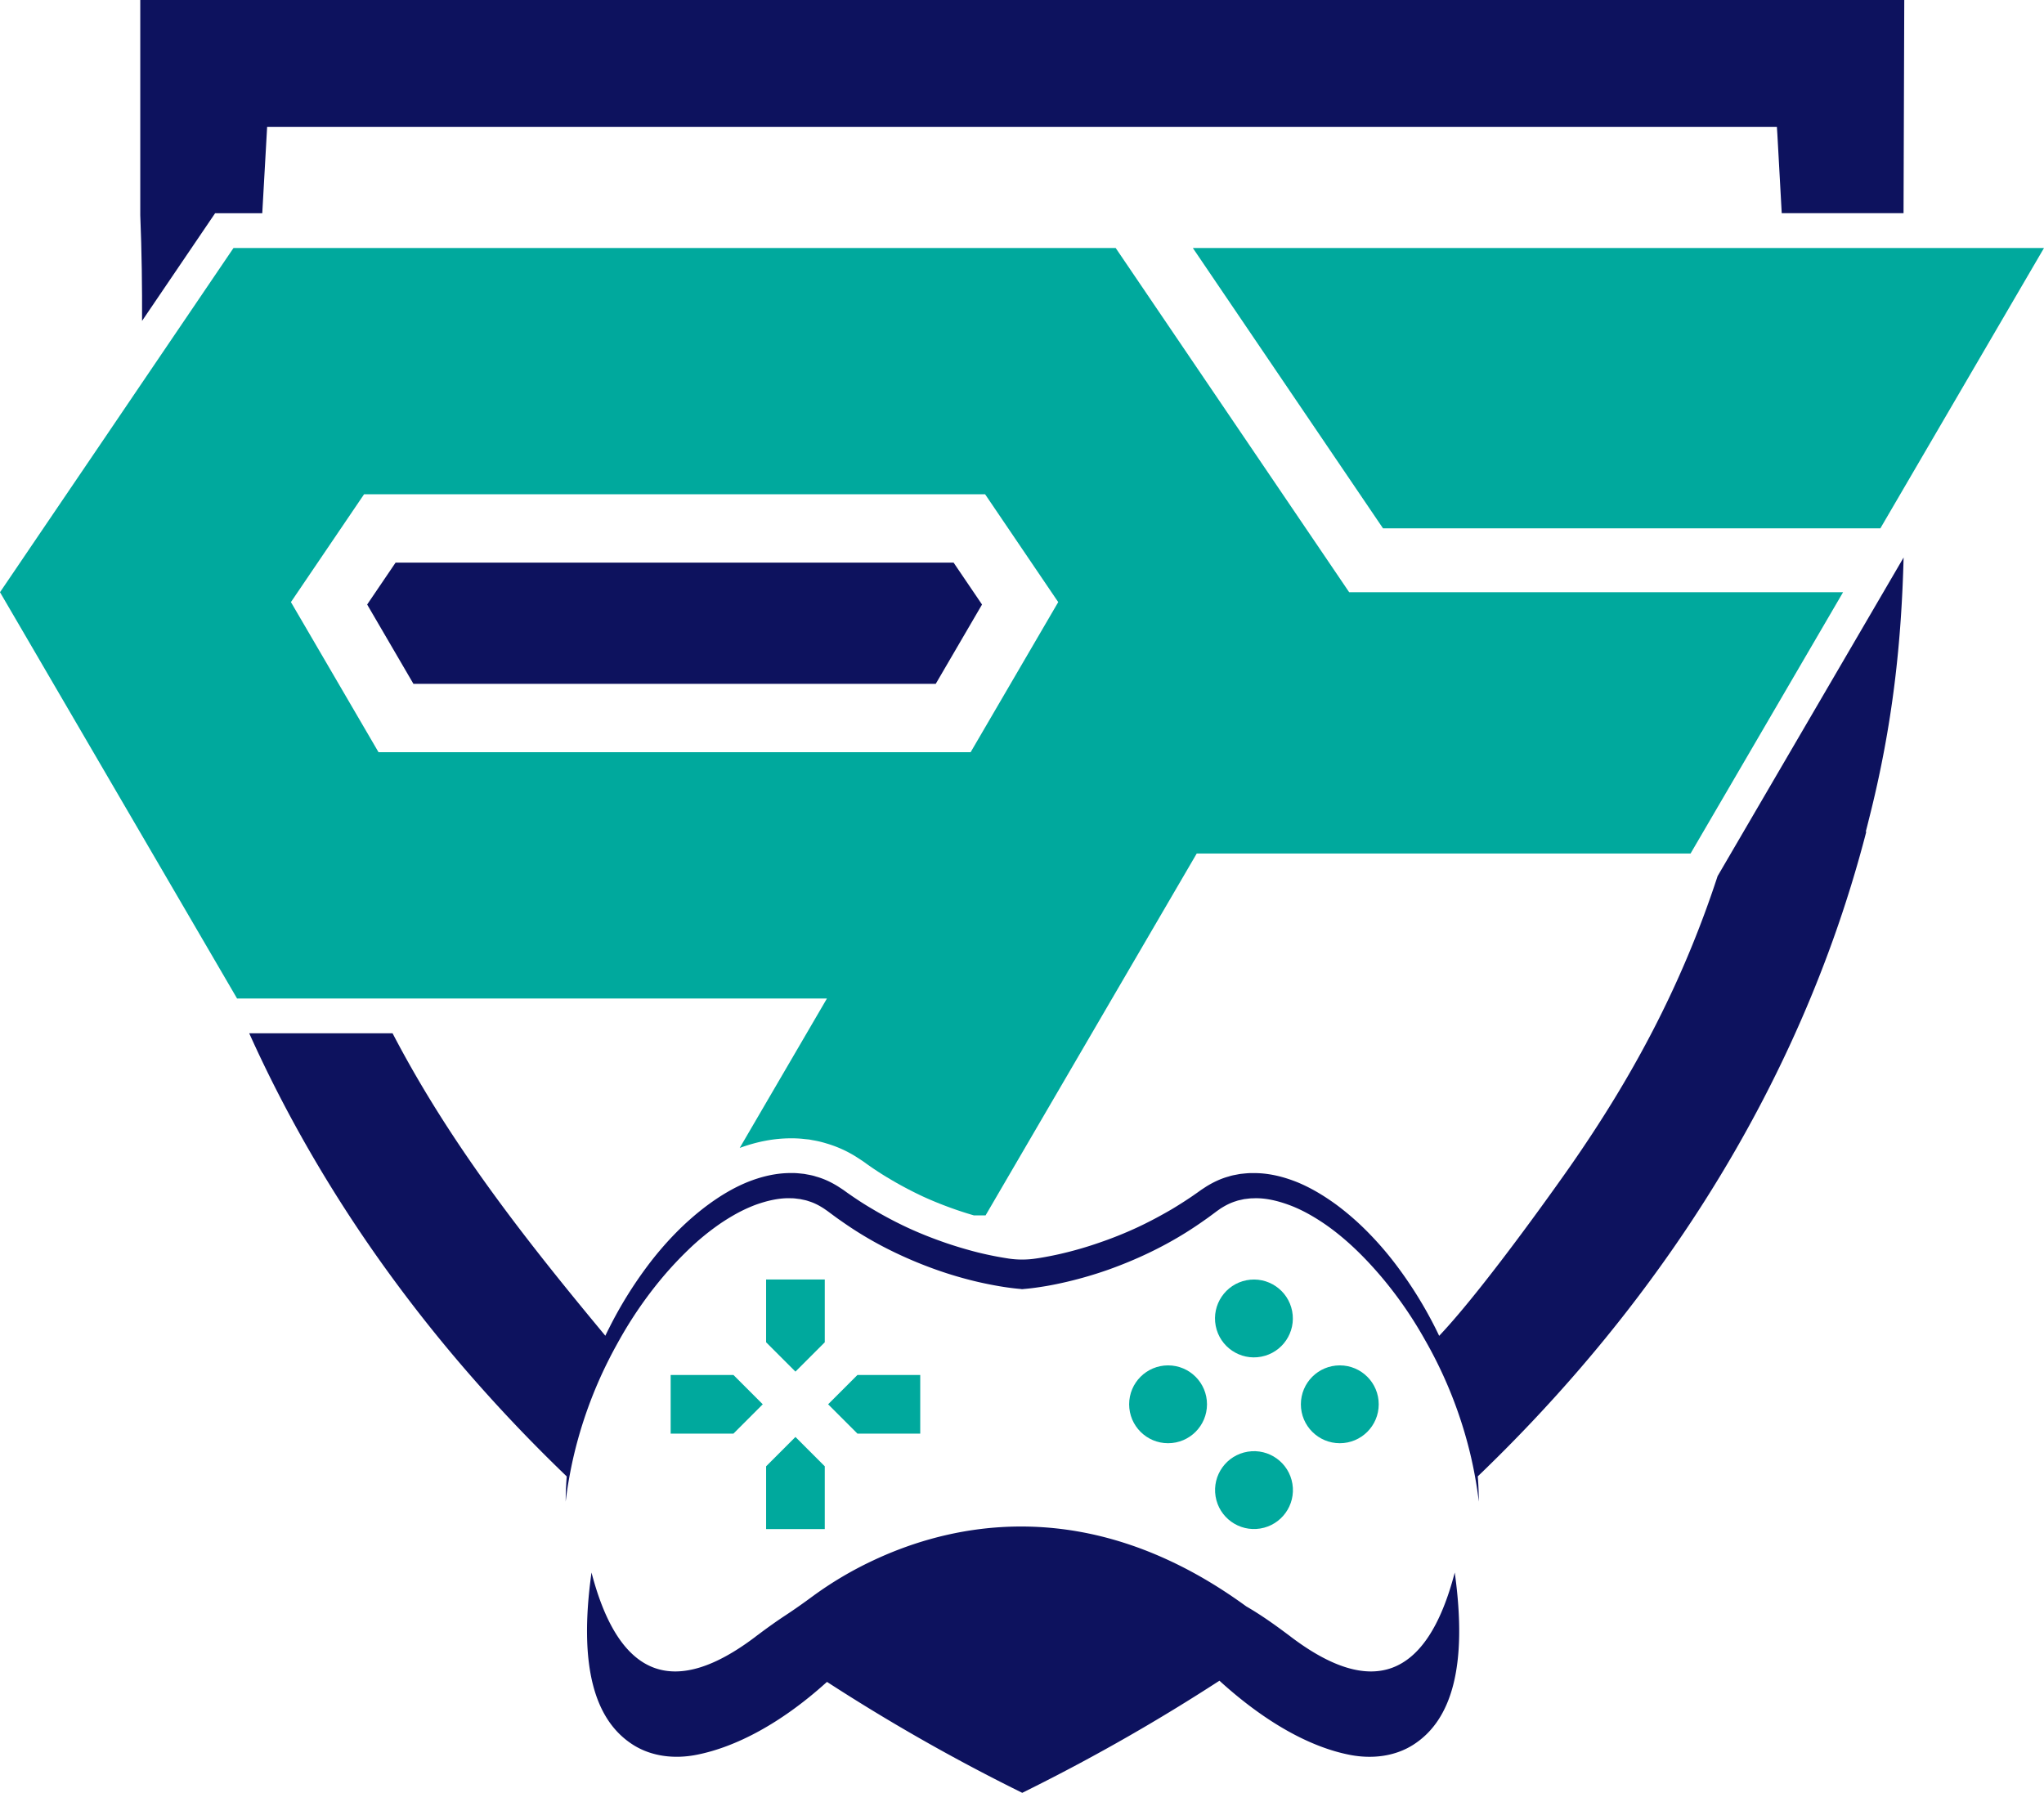 <svg xmlns="http://www.w3.org/2000/svg" viewBox="0 0 3693.08 3239.2"><defs><style>.cls-1{fill:#00a99d;}.cls-2{fill:#0d125e;}</style></defs><g id="Слой_2" data-name="Слой 2"><g id="Layer_1" data-name="Layer 1"><polygon class="cls-1" points="1378.14 2537.27 1325.16 2484.29 1211.74 2484.29 1211.74 2590.25 1325.16 2590.25 1378.14 2537.27"/><polygon class="cls-1" points="1662.67 2537.27 1662.67 2484.27 1549.24 2484.27 1496.24 2537.27 1549.24 2590.27 1662.67 2590.27 1662.67 2537.27"/><polygon class="cls-1" points="1384.22 2762.74 1490.19 2762.74 1490.19 2649.32 1437.21 2596.29 1384.22 2649.32 1384.22 2762.74"/><polygon class="cls-1" points="1490.2 2311.8 1437.2 2311.8 1384.2 2311.8 1384.2 2425.23 1437.2 2478.23 1490.2 2425.23 1490.2 2311.8"/><circle class="cls-1" cx="2110.46" cy="2537.27" r="70.33"/><circle class="cls-1" cx="2420.74" cy="2537.27" r="70.33"/><circle class="cls-1" cx="2265.6" cy="2382.13" r="70.33" transform="translate(-409.6 471.43) rotate(-10.9)"/><circle class="cls-1" cx="2265.6" cy="2692.41" r="70.33" transform="translate(-402.02 397.68) rotate(-9.22)"/><path class="cls-2" d="M2332.88,2957.79c-2.25-1.76-4.44-3.38-6.68-5.06-.08-.08-.22-.14-.29-.21-23.93-17.87-48.27-35.19-74.16-50.11-46.66-34-92.33-60.94-136.8-81.76-224.4-105.42-417.29-57.85-537.61-1.13a655,655,0,0,0-108.51,64.24c-16.47,12.18-33.15,24-50.32,35.26-16.67,11-32.92,22.66-48.9,34.69-.07.07-.14.07-.21.15-1.76,1.26-3.52,2.6-5.21,3.93-143.41,108.3-244.67,78.54-295.47-116.6-23.86,170.86,6.26,267.33,74.8,311.1,33.7,21.53,75.22,26,114.49,18.36,71.14-13.79,152.91-56.92,233.9-129.82.77-.63,1.55-1.34,2.32-2a3461.72,3461.72,0,0,0,333.83,191l18.93,9.43,18.93-9.43a3473.84,3473.84,0,0,0,337.34-193.16c.08,0,.08.06.14.14,82.41,74.94,163.46,119.9,235.66,133.9,39.27,7.61,80.86,3.17,114.5-18.36,68.53-43.77,98.65-140.24,74.86-311.1C2577.55,3036.33,2476.29,3066.09,2332.88,2957.79Z"/><path class="cls-2" d="M256.67,579.78l132-194.53h85.19l8.8-156.06H3210.45c.31,4.71.6,9.36.91,14l7.85,142H3439.3L3440.62,0H253.43V388.8C256.17,455.34,256.89,518.64,256.67,579.78Z"/><path class="cls-2" d="M3439.45,1007.23,3103.37,1582.9c-66.12,201.78-156.87,367.29-266.8,525,0,0-148.72,213.21-236.29,305.68-2.39-5.05-4.87-10.14-7.38-15.13a743.67,743.67,0,0,0-69-111.16,591,591,0,0,0-50.4-58.91,491.19,491.19,0,0,0-59-51.75c-21.32-15.51-44.24-29.61-69.45-40.16-25.19-10.2-52.85-17.46-81.9-16.92-7.19-.22-14.47.72-21.82,1.44-3.58.57-7.19,1.32-10.77,2a78.88,78.88,0,0,0-10.68,2.73c-14.28,3.8-27.82,10.36-40.25,18l-9.17,6-7.51,5.37c-5,3.46-9.92,7-15,10.27-10.14,6.78-20.31,13.16-30.74,19.44-20.88,12.15-42.29,23.64-64.3,33.79a700.17,700.17,0,0,1-67.48,26.91,665.09,665.09,0,0,1-69.78,20.06c-11.74,2.7-23.55,5-35.35,7-2.83.47-5.66.91-8.48,1.29a165.6,165.6,0,0,1-49.55.09c-2.76-.43-5.59-.91-8.35-1.35-11.81-1.94-23.65-4.27-35.39-6.94-9.3-2.1-18.5-4.42-27.67-7q-21.24-5.84-42.14-13c-22.89-7.91-45.53-16.76-67.54-26.91q-22.93-10.63-45.06-22.89c-6.47-3.55-12.84-7.22-19.18-11q-15.78-9.18-30.84-19.34c-5.09-3.33-10-6.84-15-10.27l-7.44-5.37-9.2-6c-12.4-7.76-25.91-14.23-40.19-18.09-7-2.42-14.29-3.39-21.48-4.81-7.32-.69-14.6-1.72-21.79-1.5-29-.44-56.71,6.65-81.93,16.92-25.24,10.49-48.2,24.56-69.42,40.13-1.82,1.32-3.61,2.67-5.4,4a503.27,503.27,0,0,0-53.67,47.57q-14.51,14.79-27.79,30.49-11.82,13.9-22.67,28.42a740.18,740.18,0,0,0-69,111.41c-2.54,4.9-5.08,10-7.38,15C1007.58,2309.82,928,2210.5,856.51,2108c-53.91-77.37-103.21-156.6-147.23-241.1h-259c61,135.5,135.9,267.22,224,393.61a2655.31,2655.31,0,0,0,182.22,232.08q79.18,90.2,167.46,175c-1.22,15.16-1.82,30.39-1.91,45.59q2.4-20.91,6.12-41.51,3.39-19.12,7.66-37.93a780.73,780.73,0,0,1,64-176.85c4-8,8.16-15.86,12.46-23.71l1.51-2.76c1.54-2.8,3.08-5.59,4.68-8.42a733.39,733.39,0,0,1,78.19-113.67,656.84,656.84,0,0,1,46.22-49.52,450.68,450.68,0,0,1,60-49.11c7.19-4.8,14.54-9.42,22-13.69A271.54,271.54,0,0,1,1365,2176.9c21.51-7.72,43.68-12.87,65-11.87,5.43-.09,10.58,1,15.86,1.48,5,1.26,10.2,1.88,15,3.74,10,2.95,19.22,7.78,28,13.5l6.5,4.52,7.72,5.75c.88.62,1.76,1.28,2.64,1.94,4.3,3.17,8.67,6.38,13.19,9.45,10.61,7.48,21.38,14.73,32.43,21.61q27.66,17.28,56.87,31.74a757.19,757.19,0,0,0,83.71,35.45,706.22,706.22,0,0,0,75,21.95c12.65,2.89,25.5,5.5,38.43,7.7s25.91,4,39.82,5.15h.09v.19h3.36V2329h.51c13.91-1.13,26.75-3,39.75-5.15s25.75-4.87,38.5-7.82a726.19,726.19,0,0,0,74.92-21.89c49-17.46,96.33-39.63,140.52-67.26q16.58-10.36,32.46-21.63c5.34-3.64,10.62-7.51,15.83-11.4l7.69-5.75,6.44-4.52c8.73-5.56,18-10.39,27.95-13.34a43.6,43.6,0,0,1,7.53-2.05c2.54-.56,5.06-1.19,7.6-1.69,5.28-.5,10.39-1.48,15.76-1.41,21.32-1.07,43.49,4.14,64.94,12s42.3,19.5,62.08,32.78c39.53,26.76,74.57,61.33,106.1,98.66a725.2,725.2,0,0,1,78.12,113.58c1.64,2.82,3.18,5.56,4.78,8.44.5.92,1,1.76,1.47,2.67a781.44,781.44,0,0,1,76.5,200.5q4.32,18.78,7.66,37.93,3.72,20.58,6.12,41.51c0-15.2-.6-30.46-1.82-45.69q98.91-94.91,186.55-196.91a2631.85,2631.85,0,0,0,163-210.07c165.54-237.2,284.08-493.27,352.41-757.76h-.94c1.69-6.56,3.39-13.09,5-19.69v-.09c44.65-174.56,59.57-326.82,63.37-475.87l-.13.18Z"/><polygon class="cls-1" points="3437.7 448.08 3221.85 448.08 2155.21 448.08 2498.82 954.61 3216.64 954.61 3397.41 954.61 3440.49 880.82 3501.91 775.59 3693.08 448.08 3437.7 448.08"/><path class="cls-1" d="M1494.13,1804.05l-157.6,270c31.4-11.49,62.3-17.34,92-17.34H1433a191.8,191.8,0,0,1,21.61,1.42c1.41.12,2.79.28,4.21.41l3.14.31,3.1.6c1.42.28,2.83.53,4.24.78a176.05,176.05,0,0,1,23.27,5.53,213.81,213.81,0,0,1,55.27,24.93l1.13.75,10.33,6.75,8,5.75c1.6,1.13,3.21,2.23,4.84,3.36,2.82,2,5.62,3.93,8.51,5.81l.47.31c9.64,6.44,18.62,12.09,27.54,17.27l.34.22c19.06,11.28,38.84,21.7,58.75,31,18.72,8.61,39.5,16.87,61.55,24.47,10.39,3.54,20.47,6.72,30.33,9.57h21.1l228.66-391.91,152.86-261.94h892.27L3164,1354.55,3330.06,1070H2437.65l-30-44.27-16.48-24.3L2015.79,448.05H421.9L255.44,693.45,191,788.53,46.5,1001.46l-16.45,24.3L0,1070l20.25,34.7L34.45,1129l226.24,387.73L410.84,1774.1l17.49,30h1065.8ZM549.67,1129l-14.2-24.28-9.82-16.86,21.6-31.84,110.56-163H1779.88l120,177,12.12,17.84-158.26,271.18H683.9l-127.2-218Z"/><polygon class="cls-2" points="1690.7 1235.54 1774.32 1092.26 1722.97 1016.57 714.72 1016.57 663.37 1092.26 746.99 1235.54 1690.7 1235.54"/></g></g></svg>